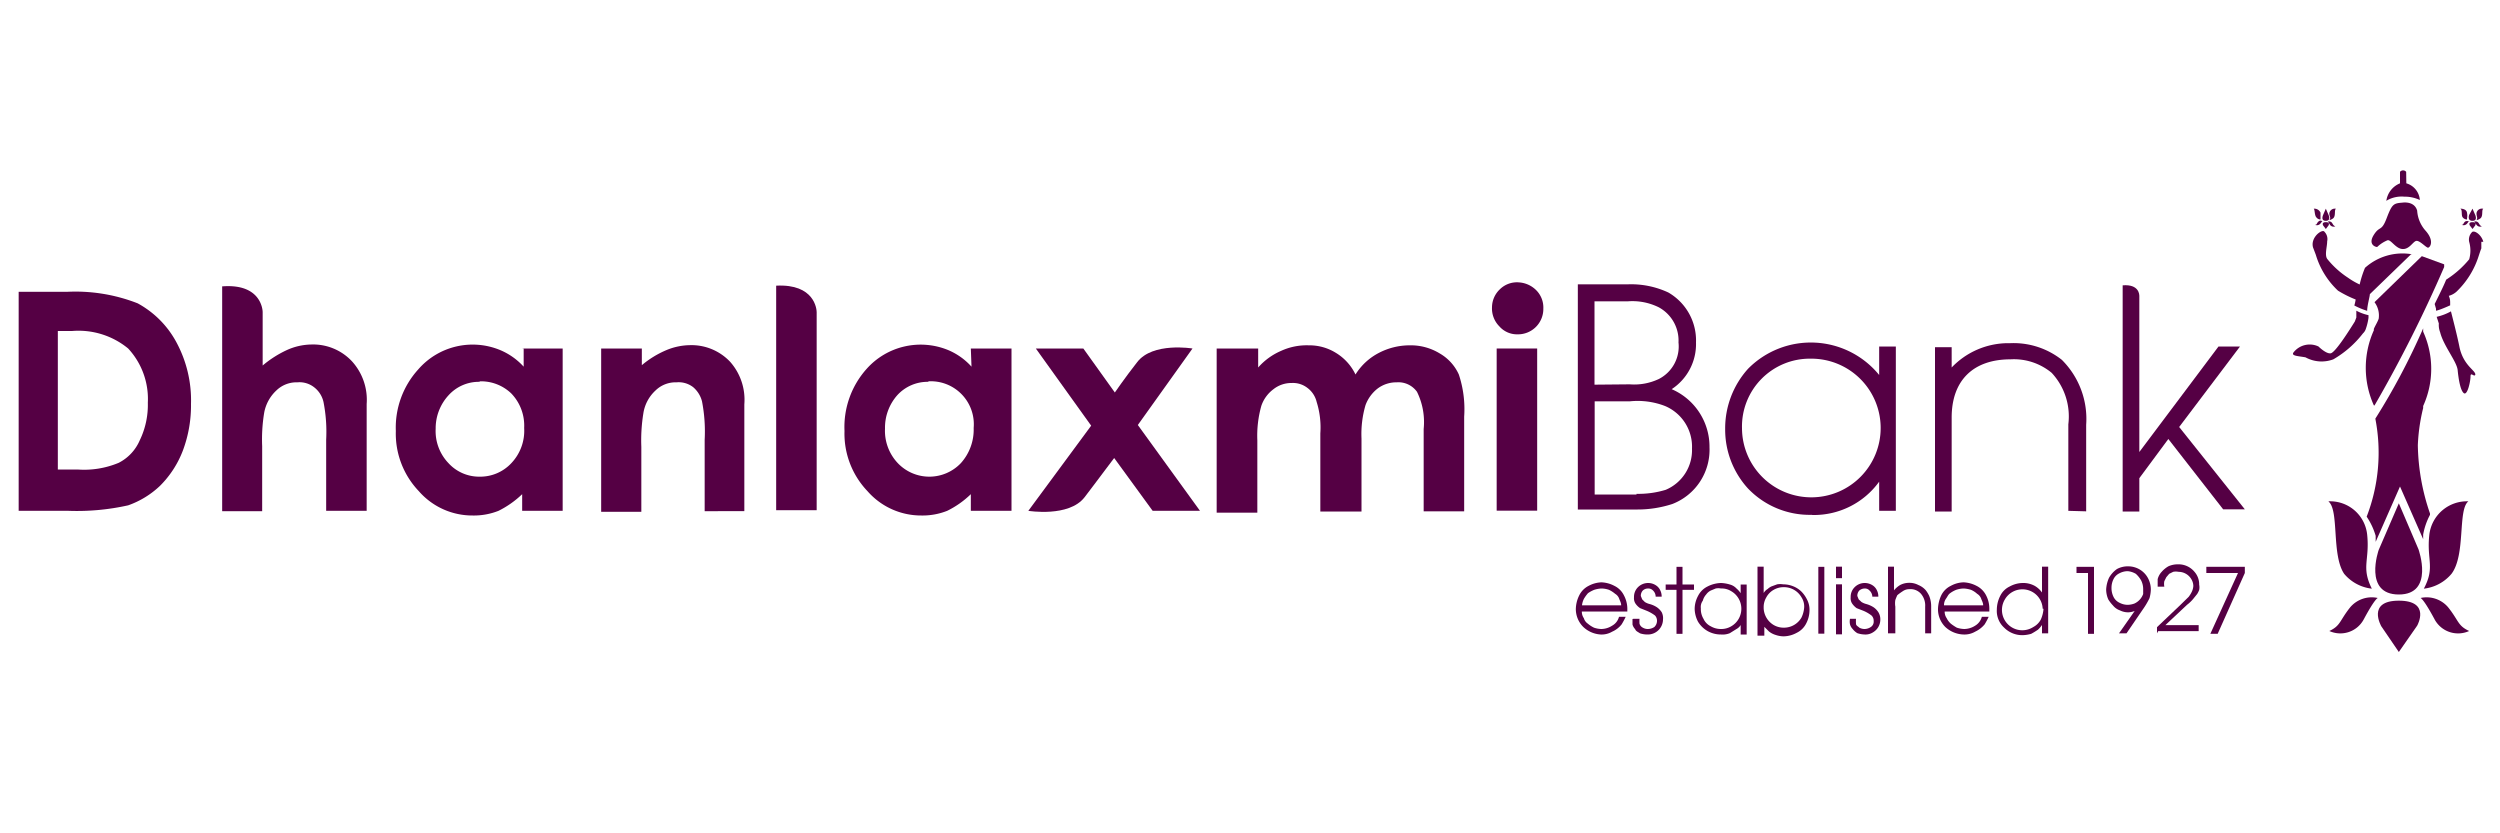 <svg xmlns="http://www.w3.org/2000/svg" width="150" height="50" viewBox="0 0 150 50"><defs><style>.a{fill:none;}.b{fill:#504;}</style></defs><rect class="a" width="150" height="50"/><path class="b" d="M1,17.51H4a10.23,10.23,0,0,1,4.26.69,5.76,5.76,0,0,1,2.31,2.31,7.33,7.33,0,0,1,.89,3.73,7.7,7.7,0,0,1-.49,2.8,6,6,0,0,1-1.37,2.11,5.37,5.37,0,0,1-1.91,1.17,14.1,14.1,0,0,1-3.57.33h-3V17.51ZM3.47,19.9v8.27H4.65a5.39,5.39,0,0,0,2.47-.4,2.71,2.71,0,0,0,1.26-1.34,4.88,4.88,0,0,0,.49-2.27,4.45,4.45,0,0,0-1.18-3.25,4.69,4.69,0,0,0-3.37-1.05H3.47Z"/><path class="b" d="M31.33,20.91h2.43v9.74H31.33v-1a5.68,5.68,0,0,1-1.42,1,4,4,0,0,1-1.54.28,4.26,4.26,0,0,1-3.24-1.46,5,5,0,0,1-1.38-3.61,5.19,5.19,0,0,1,1.34-3.69A4.32,4.32,0,0,1,30,21a4,4,0,0,1,1.42,1v-1.1Zm-2.55,2a2.45,2.45,0,0,0-1.87.81,2.92,2.92,0,0,0-.77,2,2.78,2.78,0,0,0,.77,2.07,2.49,2.49,0,0,0,1.87.81,2.55,2.55,0,0,0,1.9-.81,2.82,2.82,0,0,0,.77-2.11,2.78,2.78,0,0,0-.77-2.07,2.62,2.62,0,0,0-1.9-.73"/><path class="b" d="M36.07,20.91h2.44v1A5.76,5.76,0,0,1,40,21a3.79,3.79,0,0,1,1.38-.29,3.19,3.19,0,0,1,2.43,1,3.43,3.43,0,0,1,.85,2.55v6.41H42.28V26.39a9.47,9.47,0,0,0-.16-2.31,1.66,1.66,0,0,0-.53-.85,1.42,1.42,0,0,0-1-.29,1.72,1.72,0,0,0-1.26.49,2.34,2.34,0,0,0-.73,1.38,10.09,10.09,0,0,0-.12,2v3.9H36.07Z"/><path class="b" d="M58.25,20.91h2.44v9.74H58.25v-1a5.5,5.5,0,0,1-1.42,1,4,4,0,0,1-1.54.28,4.27,4.27,0,0,1-3.24-1.46,5,5,0,0,1-1.38-3.61A5.23,5.23,0,0,1,52,22.13,4.34,4.34,0,0,1,56.88,21a3.93,3.93,0,0,1,1.41,1Zm-2.55,2a2.46,2.46,0,0,0-1.87.81,2.94,2.94,0,0,0-.73,2,2.82,2.82,0,0,0,.77,2.07,2.61,2.61,0,0,0,3.78,0,3,3,0,0,0,.77-2.11,2.58,2.58,0,0,0-2.72-2.8"/><path class="b" d="M73.05,20.91h2.44v1.14a3.87,3.87,0,0,1,1.38-1,3.68,3.68,0,0,1,1.66-.33,3,3,0,0,1,1.62.45,3.06,3.06,0,0,1,1.18,1.3,3.58,3.58,0,0,1,1.41-1.3,4,4,0,0,1,1.83-.45,3.33,3.33,0,0,1,1.82.49,2.77,2.77,0,0,1,1.14,1.26A6.6,6.6,0,0,1,87.85,25v5.68H85.42V25.74a4.11,4.11,0,0,0-.4-2.23,1.37,1.37,0,0,0-1.22-.57,1.87,1.87,0,0,0-1.14.37,2.25,2.25,0,0,0-.73,1,6.17,6.17,0,0,0-.24,2v4.38H79.22V26A5.08,5.08,0,0,0,79,24.12a1.48,1.48,0,0,0-.56-.85,1.41,1.41,0,0,0-.94-.29,1.73,1.73,0,0,0-1.09.37,2.08,2.08,0,0,0-.73,1,6.62,6.62,0,0,0-.24,2.07v4.34H73V20.91Z"/><path class="b" d="M91.06,16.94a1.61,1.61,0,0,1,1.09.45,1.47,1.47,0,0,1,.45,1.13,1.52,1.52,0,0,1-1.54,1.54,1.41,1.41,0,0,1-1.1-.48,1.52,1.52,0,0,1-.44-1.14A1.5,1.5,0,0,1,90,17.35a1.46,1.46,0,0,1,1.1-.41"/><rect class="b" x="89.8" y="20.91" width="2.43" height="9.73"/><path class="b" d="M97.59,36.69H94.91a.68.68,0,0,0,.12.4.61.61,0,0,0,.24.33,1.69,1.69,0,0,0,.37.24,1.44,1.44,0,0,0,.44.08,1.22,1.22,0,0,0,.65-.2.85.85,0,0,0,.41-.53h.4a4.6,4.6,0,0,1-.24.45,1.48,1.48,0,0,1-.57.44,1.24,1.24,0,0,1-.69.17A1.66,1.66,0,0,1,95,37.62a1.51,1.51,0,0,1-.45-1.09,1.92,1.92,0,0,1,.21-.82,1.26,1.26,0,0,1,.56-.56,1.74,1.74,0,0,1,.77-.21,1.81,1.81,0,0,1,.77.21,1.24,1.24,0,0,1,.57.56,1.75,1.75,0,0,1,.21.78v.2m-.37-.37c0-.16-.08-.28-.12-.4a.56.56,0,0,0-.24-.29,1.69,1.69,0,0,0-.37-.24,1.45,1.45,0,0,0-.45-.08,1.7,1.7,0,0,0-.44.08,1.94,1.94,0,0,0-.37.2,2.36,2.36,0,0,0-.24.33,1.17,1.17,0,0,0-.12.4Z"/><path class="b" d="M98,37.13h.37a2.2,2.2,0,0,0,0,.29.39.39,0,0,0,.2.24.58.58,0,0,0,.28.08.71.71,0,0,0,.41-.12.51.51,0,0,0,.16-.36.46.46,0,0,0-.12-.33,2.28,2.28,0,0,0-.49-.28l-.4-.16a1,1,0,0,1-.29-.29.59.59,0,0,1-.08-.36.82.82,0,0,1,.24-.61.86.86,0,0,1,.61-.25.85.85,0,0,1,.45.13.71.71,0,0,1,.28.32.81.81,0,0,1,.08.37h-.36a.51.51,0,0,0-.16-.37.38.38,0,0,0-.29-.12.45.45,0,0,0-.32.12.46.46,0,0,0-.12.33l.08.2.16.16a1,1,0,0,0,.28.12,1.49,1.49,0,0,1,.45.2,1.07,1.07,0,0,1,.28.29.79.79,0,0,1,.08.44.91.91,0,0,1-.93.9A1.44,1.44,0,0,1,98.4,38c-.13-.09-.25-.13-.29-.25a.64.64,0,0,1-.16-.28v-.33"/><polygon class="b" points="100.59 38.03 100.59 35.39 99.94 35.39 99.94 35.07 100.59 35.07 100.59 34.01 100.95 34.01 100.95 35.07 101.64 35.07 101.64 35.39 100.95 35.39 100.95 38.03 100.59 38.03"/><path class="b" d="M104.8,35.07v3h-.36V37.5h0a.63.63,0,0,1-.25.24l-.4.25a1.14,1.14,0,0,1-.53.08,1.62,1.62,0,0,1-.81-.21,1.6,1.6,0,0,1-.57-.56,1.73,1.73,0,0,1-.2-.77,1.66,1.66,0,0,1,.2-.77,1.26,1.26,0,0,1,.57-.57,1.87,1.87,0,0,1,.81-.21,2.09,2.09,0,0,1,.53.09.83.83,0,0,1,.4.24,1.38,1.38,0,0,1,.25.28h0v-.52Zm-2.75,1.46a1.13,1.13,0,0,0,.16.6.92.92,0,0,0,.44.45,1.19,1.19,0,0,0,.61.16,1.16,1.16,0,0,0,.61-.16,1.21,1.21,0,0,0,.45-.45,1.22,1.22,0,0,0,0-1.21,1.21,1.21,0,0,0-.45-.45,1.05,1.05,0,0,0-.61-.16.78.78,0,0,0-.32,0l-.29.12a.75.75,0,0,0-.28.24.87.87,0,0,0-.2.37.63.63,0,0,0-.12.45"/><path class="b" d="M105.45,38V34h.37v1.58h0a.68.68,0,0,1,.24-.24.84.84,0,0,1,.24-.16l.33-.12a1.11,1.11,0,0,1,.36,0,1.62,1.62,0,0,1,.61.12,1.49,1.49,0,0,1,.49.32,1.83,1.83,0,0,1,.32.45,1.33,1.33,0,0,1,.16.69,1.73,1.73,0,0,1-.2.77,1.24,1.24,0,0,1-.57.56,1.68,1.68,0,0,1-.77.21,1.49,1.49,0,0,1-.48-.08,1.22,1.22,0,0,1-.41-.21l-.28-.28h0v.53h-.41Zm.37-1.5a1.23,1.23,0,0,0,.6,1,1.19,1.19,0,0,0,.61.16,1.21,1.21,0,0,0,1.06-.61,1.68,1.68,0,0,0,.16-.6,1,1,0,0,0-.16-.61,1.21,1.21,0,0,0-1.06-.61,1.19,1.19,0,0,0-.61.16,1.12,1.12,0,0,0-.44.45,1.14,1.14,0,0,0-.16.61"/><rect class="b" x="109.1" y="34.01" width="0.36" height="4.01"/><path class="b" d="M110.16,34h.36v.69h-.36Zm0,1.06h.36v3h-.36Z"/><path class="b" d="M111,37.13h.36a2.2,2.2,0,0,0,0,.29c0,.12.12.16.2.24a.66.66,0,0,0,.29.08.68.68,0,0,0,.4-.12.38.38,0,0,0,.17-.36.43.43,0,0,0-.13-.33,2.14,2.14,0,0,0-.48-.28l-.41-.16a1.1,1.1,0,0,1-.28-.29.59.59,0,0,1-.08-.36.82.82,0,0,1,.24-.61.85.85,0,0,1,.61-.25.87.87,0,0,1,.45.13.71.71,0,0,1,.28.32.81.81,0,0,1,.08.37h-.36a.52.52,0,0,0-.17-.37.36.36,0,0,0-.28-.12.5.5,0,0,0-.33.12.46.46,0,0,0-.12.33l.08.2.17.16a1,1,0,0,0,.28.12,1.62,1.62,0,0,1,.45.2,1.07,1.07,0,0,1,.28.29.81.81,0,0,1,.12.44.89.89,0,0,1-.44.77.83.83,0,0,1-.49.13,1.51,1.51,0,0,1-.45-.08,1,1,0,0,1-.28-.25.64.64,0,0,1-.16-.28.81.81,0,0,1,0-.33"/><path class="b" d="M113.28,38V34h.36v1.42h0a1.42,1.42,0,0,1,.37-.32,1.16,1.16,0,0,1,.56-.13,1.12,1.12,0,0,1,.53.13,1.17,1.17,0,0,1,.45.32,1.91,1.91,0,0,1,.2.33,1.66,1.66,0,0,1,.12.64V38h-.36V36.4a1.08,1.08,0,0,0-.25-.77.83.83,0,0,0-.69-.28.68.68,0,0,0-.4.12,3.14,3.14,0,0,0-.33.24,2.85,2.85,0,0,0-.12.29,1.23,1.23,0,0,0,0,.4V38Z"/><path class="b" d="M119.36,36.69h-2.68a.68.68,0,0,0,.12.4,1.06,1.06,0,0,0,.25.33,2.81,2.81,0,0,0,.36.24,1.51,1.51,0,0,0,.45.08,1.24,1.24,0,0,0,.65-.2.88.88,0,0,0,.4-.53h.41a4.6,4.6,0,0,1-.24.45,1.65,1.65,0,0,1-.57.44,1.27,1.27,0,0,1-.69.17,1.68,1.68,0,0,1-1.1-.45,1.5,1.5,0,0,1-.44-1.09,2.06,2.06,0,0,1,.2-.82,1.24,1.24,0,0,1,.57-.56,1.67,1.67,0,0,1,.77-.21,1.85,1.85,0,0,1,.77.21,1.29,1.29,0,0,1,.57.56,1.74,1.74,0,0,1,.2.78v.2m-.37-.37c0-.16-.08-.28-.12-.4a.56.56,0,0,0-.24-.29,1.31,1.31,0,0,0-.37-.24,1.7,1.7,0,0,0-.44-.08,1.51,1.51,0,0,0-.45.08,1.62,1.62,0,0,0-.36.2c-.12.08-.16.21-.25.33a.68.68,0,0,0-.12.4Z"/><path class="b" d="M122.89,34v4h-.37V37.5h0a1.74,1.74,0,0,1-.24.28,4.37,4.37,0,0,1-.41.25,2,2,0,0,1-.52.08,1.53,1.53,0,0,1-1.1-.45,1.36,1.36,0,0,1-.44-1.09,1.83,1.83,0,0,1,.2-.81,1.21,1.21,0,0,1,.57-.57,1.67,1.67,0,0,1,.77-.21,1.43,1.43,0,0,1,.73.17,1.38,1.38,0,0,1,.44.4h0V34Zm-.33,2.52a1.21,1.21,0,0,0-.61-1,1.22,1.22,0,0,0-1.21,0,1.21,1.21,0,0,0-.45.45A1.22,1.22,0,0,0,122,37.62a1.08,1.08,0,0,0,.45-.45,1.88,1.88,0,0,0,.16-.64"/><polygon class="b" points="125.28 38.03 125.28 34.38 124.59 34.38 124.59 34.01 125.64 34.01 125.64 38.03 125.28 38.03"/><path class="b" d="M127.59,38h-.45l.94-1.34h0a1.23,1.23,0,0,1-.37.08,1.11,1.11,0,0,1-.52-.12.92.92,0,0,1-.41-.29,2.2,2.2,0,0,1-.28-.36,1.49,1.49,0,0,1-.13-.61,1.94,1.94,0,0,1,.17-.69,1.62,1.62,0,0,1,.48-.53,1.38,1.38,0,0,1,.69-.16,1.36,1.36,0,0,1,.69.2,1.33,1.33,0,0,1,.49.53,1.45,1.45,0,0,1,.16.69,2.09,2.09,0,0,1-.08.49,4.61,4.61,0,0,1-.41.69Zm1-2.68a1.14,1.14,0,0,0-.12-.49,1.57,1.57,0,0,0-.32-.4,1.18,1.18,0,0,0-.49-.16,1.07,1.07,0,0,0-.48.12.76.76,0,0,0-.37.36,1.15,1.15,0,0,0-.12.53,1.18,1.18,0,0,0,.12.53.76.76,0,0,0,.37.36,1.07,1.07,0,0,0,.48.12,1.24,1.24,0,0,0,.41-.08,1,1,0,0,0,.52-.57v-.32"/><path class="b" d="M129.42,38v-.37l1.41-1.34.49-.48a1.71,1.71,0,0,0,.2-.33.94.94,0,0,0,.08-.32.81.81,0,0,0-.12-.41.89.89,0,0,0-.77-.44.78.78,0,0,0-.32,0l-.24.12-.17.2-.12.24a.86.86,0,0,0,0,.33h-.4c0-.2,0-.37,0-.45a1,1,0,0,1,.24-.44,1.6,1.6,0,0,1,.4-.33,1.35,1.35,0,0,1,.57-.12,1.24,1.24,0,0,1,1,.45,1.13,1.13,0,0,1,.28.77.78.78,0,0,1,0,.32,1.33,1.33,0,0,1-.12.24l-.17.21a2.29,2.29,0,0,1-.44.44l-1.3,1.22h2v.36h-2.43Z"/><polygon class="b" points="132.62 38.03 134.28 34.38 132.38 34.38 132.38 34.01 134.69 34.01 134.69 34.38 133.06 38.03 132.62 38.03"/><path class="b" d="M97.79,23.06a3.44,3.44,0,0,0,1.74-.32,2.19,2.19,0,0,0,1.18-2.19,2.27,2.27,0,0,0-1.18-2.11,3.56,3.56,0,0,0-1.86-.36h-2v5Zm.4,6.57a5.6,5.6,0,0,0,1.75-.24,2.58,2.58,0,0,0,1.58-2.47,2.65,2.65,0,0,0-1.62-2.56,4.56,4.56,0,0,0-2.11-.28H95.68v5.59h2.51Zm-.52-12.57a5.27,5.27,0,0,1,2.43.49,3.32,3.32,0,0,1,1.66,3,3.23,3.23,0,0,1-1.46,2.8,3.76,3.76,0,0,1,2.27,3.49,3.49,3.49,0,0,1-2.23,3.4,6.75,6.75,0,0,1-2.15.33H94.67V17.06h3"/><path class="b" d="M104.52,25.7a4.16,4.16,0,1,0,4.13-4.18,4.07,4.07,0,0,0-4.13,4.18m4.18,5.19a5.12,5.12,0,0,1-3.82-1.58,5.24,5.24,0,0,1-1.37-3.57,5.34,5.34,0,0,1,1.37-3.61,5.29,5.29,0,0,1,7.87.37V20.79h1v9.86h-1V28.9a4.83,4.83,0,0,1-4,2Z"/><path class="b" d="M124.1,30.65V25.46a3.84,3.84,0,0,0-1-3.09,3.55,3.55,0,0,0-2.47-.81c-2.23,0-3.53,1.26-3.53,3.49v5.64h-1V20.83h1v1.22a4.7,4.7,0,0,1,3.4-1.46h.13a4.68,4.68,0,0,1,3.08,1,5,5,0,0,1,1.46,3.9v5.19Z"/><path class="b" d="M13.37,17.18c2.27-.16,2.39,1.38,2.39,1.55v3.2A6.42,6.42,0,0,1,17.22,21a3.68,3.68,0,0,1,1.46-.33,3.19,3.19,0,0,1,2.43,1A3.43,3.43,0,0,1,22,24.24v6.41H19.57V26.39a9.29,9.29,0,0,0-.16-2.27,1.54,1.54,0,0,0-.57-.89,1.42,1.42,0,0,0-1-.29,1.73,1.73,0,0,0-1.26.49,2.41,2.41,0,0,0-.73,1.34,9.81,9.81,0,0,0-.12,2v3.9H13.33V17.18"/><path class="b" d="M72,30.65,68.27,25.5l3.28-4.59s-2.39-.4-3.32.82c-.73.93-1.34,1.82-1.34,1.82L65,20.91H62.15l3.32,4.63L61.7,30.65s2.43.4,3.37-.81c.56-.73.4-.53,1.78-2.36l2.31,3.17Z"/><path class="b" d="M49,18.73c0-.17-.12-1.71-2.43-1.59V30.61H49Z"/><path class="b" d="M130.75,25.62l3.65-4.83h-1.29l-4.75,6.33V18.77h0v-1c0-.08,0-.73-1-.65V30.69h1v-2l1.74-2.35,3.29,4.22h1.3Z"/><path class="b" d="M145.39,19.7l0,.12,0,.08a5.39,5.39,0,0,1,0,4.46v.12a11.1,11.1,0,0,0-.32,2.23,13.12,13.12,0,0,0,.73,4.1l0,0,0,.08v0a4.06,4.06,0,0,0-.41,1.18l0,.28L144,29.19l0,0v0l-1.46,3.32,0-.36A4.07,4.07,0,0,0,142,31v0a10.64,10.64,0,0,0,.52-5.88,40.43,40.43,0,0,0,2.84-5.35"/><path class="b" d="M148.15,13.25s0,0-.12.16a.28.28,0,0,1-.33.08c.12,0,.08-.08.21-.2a.29.29,0,0,1,.24,0m.2-.77.16.37s.17.36-.16.36-.2-.36-.2-.36Zm0,1.22-.16-.21s-.12-.2.16-.2.16.2.16.2Zm.65-1.22c-.12.08,0,.41-.16.57a.63.63,0,0,1-.25.12c.09-.16,0-.2,0-.41a.32.32,0,0,1,.36-.28m-1.3,0s.33,0,.37.24,0,.25,0,.41a.34.34,0,0,1-.25-.12c-.12-.12,0-.49-.16-.53m.85.77a.25.25,0,0,1,.25.08c.08.12.08.16.2.21a.27.27,0,0,1-.32-.09l-.13-.2"/><path class="b" d="M143.93,30.2,142.72,33s-.94,2.67,1.21,2.67,1.18-2.71,1.18-2.71Z"/><path class="b" d="M143.93,39.12l1.1-1.58s.85-1.5-1.1-1.5-1.05,1.54-1.05,1.54Z"/><path class="b" d="M148.11,30.08a2.27,2.27,0,0,0-2.35,2c-.17,1.54.36,1.94-.33,3.24a2.54,2.54,0,0,0,1.66-.89c.86-1.14.37-3.81,1-4.34"/><path class="b" d="M139.71,30.08a2.23,2.23,0,0,1,2.32,2c.16,1.54-.37,1.94.28,3.24a2.54,2.54,0,0,1-1.66-.89c-.77-1.14-.29-3.81-.94-4.34"/><path class="b" d="M145.23,35.88a1.69,1.69,0,0,1,1.66.56c.65.82.57,1.1,1.26,1.42a1.6,1.6,0,0,1-2.07-.69c-.69-1.29-.85-1.29-.85-1.29"/><path class="b" d="M142.67,35.88a1.69,1.69,0,0,0-1.66.56c-.65.82-.57,1.1-1.25,1.42a1.59,1.59,0,0,0,2.06-.69c.69-1.29.85-1.29.85-1.29"/><path class="b" d="M144.38,11a1.12,1.12,0,0,1,.81,1,2.13,2.13,0,0,0-.93-.2,1.79,1.79,0,0,0-1,.2l-.08.05A1.33,1.33,0,0,1,144,11v-.69a.24.24,0,0,1,.37,0Z"/><path class="b" d="M144.13,12.16s.73-.13.9.48a2,2,0,0,0,.52,1.22c.53.61.25,1,.13,1s-.53-.48-.73-.4-.41.52-.82.48-.69-.6-.89-.52a2,2,0,0,0-.61.4c-.12,0-.56-.16-.2-.73s.45-.16.77-1,.41-.89.93-.93"/><path class="b" d="M139.35,13.25l-.12.16a.28.28,0,0,1-.33.08c.13,0,.08-.08.21-.2s.24,0,.24,0m.2-.77.16.37s.17.36-.16.36-.16-.36-.16-.36Zm0,1.22-.16-.21s-.12-.2.16-.2.16.2.16.2Zm.61-1.22c-.12.08,0,.41-.16.57a.62.62,0,0,1-.24.12c.12-.16,0-.2,0-.41a.33.33,0,0,1,.36-.28m-1.26,0a.4.4,0,0,1,.37.24c0,.21,0,.25,0,.41a.31.31,0,0,1-.24-.12c-.13-.12-.09-.49-.17-.53m.86.77a.23.23,0,0,1,.24.08c.08.12.08.16.2.21a.27.27,0,0,1-.32-.09l-.12-.2"/><path class="b" d="M142.43,24.32h0a5.48,5.48,0,0,1,0-4.5l0-.08c.08-.2.2-.37.29-.61a1.33,1.33,0,0,0-.25-1l2.84-2.76,1.34.49,0,.16a80.14,80.14,0,0,1-4.18,8.31"/><path class="b" d="M149,14.51c-.12-.45-.57-.73-.69-.57a.64.64,0,0,0-.16.57,1.9,1.9,0,0,1,0,1.05,5.8,5.8,0,0,1-1.26,1.14l-.12.08c-.16.4-.41.89-.69,1.46l.08.28,0,.12v0c.08,0,.41-.12.85-.32l0-.12c0-.16,0-.24-.08-.45l0,0a1.16,1.16,0,0,0,.45-.24,5.09,5.09,0,0,0,1.34-2.15c.16-.49.16-.45.16-.45s0-.24,0-.4m-1.82,4.17a3.26,3.26,0,0,1-.86.33l.13.4a1.2,1.2,0,0,0,.08.53c.2.81,1,1.75,1.05,2.27s.16,1.22.37,1.38.4-.69.4-1,.24.08.29-.12v0c0-.25-.69-.53-.94-1.59-.16-.81-.44-1.86-.52-2.19"/><path class="b" d="M141.38,18.64l0,.17h0l0,.24-.09.24c-.28.45-1.17,1.87-1.45,1.91s-.73-.41-.73-.41a1.23,1.23,0,0,0-1.51.37c-.12.2.29.2.73.28a2,2,0,0,0,1.67.12A6.11,6.11,0,0,0,141.78,20a.62.62,0,0,0,.16-.24,3.43,3.43,0,0,0,.17-.69l0-.16a2.8,2.8,0,0,1-.77-.29m3.4-3.36a3.36,3.36,0,0,0-2.84.81,6.08,6.08,0,0,0-.32,1,4.36,4.36,0,0,1-.69-.4,5.31,5.31,0,0,1-1.26-1.14c-.16-.24,0-.73,0-1.05a.62.62,0,0,0-.16-.57c-.08-.16-.57.12-.69.57a.7.7,0,0,0,0,.36s0,0,.17.45a4.84,4.84,0,0,0,1.33,2.15,6.73,6.73,0,0,0,1.06.53,2.55,2.55,0,0,1-.08.36,4.56,4.56,0,0,0,.77.32c0-.32.16-.85.16-1v0l2.47-2.39Z"/></svg>